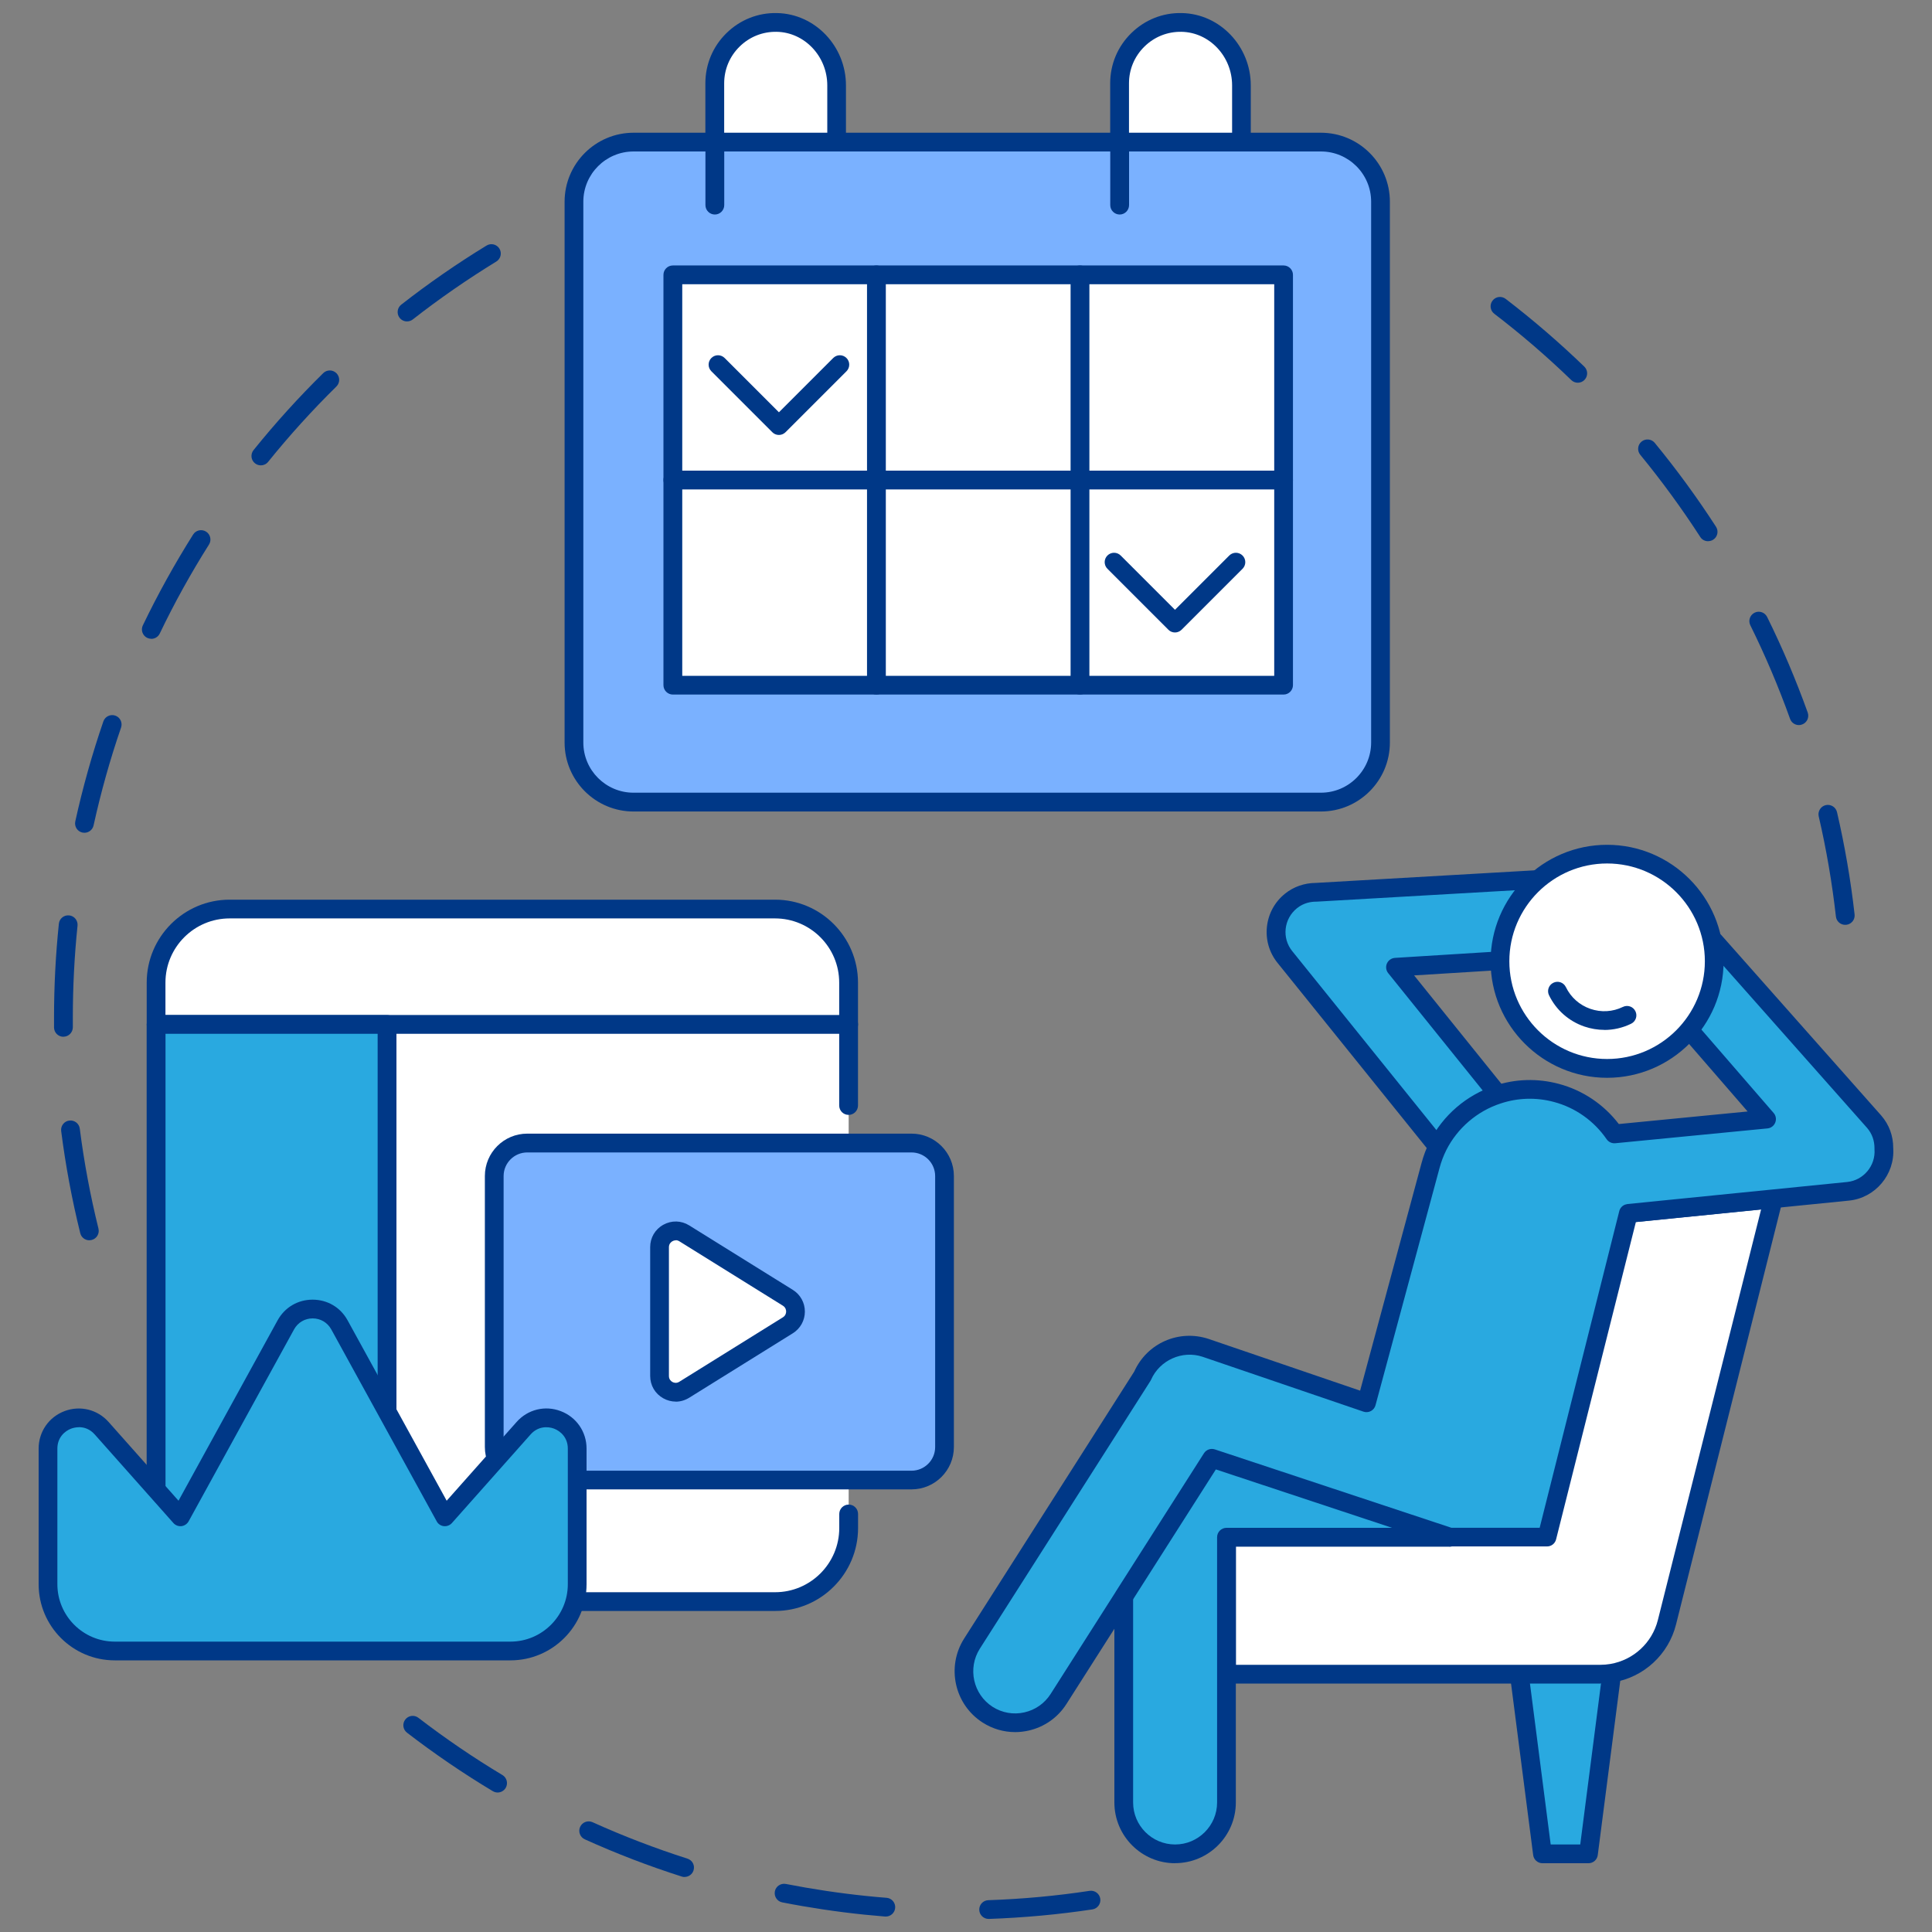 <?xml version="1.0" encoding="UTF-8"?>
<svg xmlns="http://www.w3.org/2000/svg" id="uuid-2af5cb86-1b66-4543-a906-d3b785a55ac2" data-name="uuid-cc90faff-75dc-423e-aa07-840f546473c4" width="300" height="300" viewBox="0 0 300 300">
  <rect x="0" y="0" width="300" height="300" fill="#808080" stroke="none"/>
  <defs>
    <style>
      .uuid-172f3072-8af4-45fb-bad8-b82e4e54f225 {
        fill: #fff;
      }

      .uuid-c55d8917-e896-4a4e-b524-52be4e9115f1 {
        fill: #29a9e0;
      }

      .uuid-70b524a5-2462-4659-98b4-cd4f1c5ff0e3 {
        fill: #003887;
      }

      .uuid-87113385-107e-4c28-9c4f-b72b6ce38b46 {
        fill: #7ab1ff;
      }
    </style>
  </defs>
  <g>
    <path class="uuid-70b524a5-2462-4659-98b4-cd4f1c5ff0e3" d="m13.87,192.59c-.65,0-1.25-.44-1.41-1.11-1.29-5.2-2.28-10.53-2.96-15.85-.1-.8.46-1.53,1.26-1.63.8-.1,1.53.46,1.63,1.26.66,5.2,1.64,10.42,2.9,15.52.19.78-.28,1.57-1.06,1.76-.12.03-.24.04-.35.04Zm-4.02-31.6c-.8,0-1.45-.64-1.46-1.44,0-.52,0-1.05,0-1.58,0-4.82.25-9.7.75-14.53.08-.8.79-1.38,1.6-1.3.8.08,1.38.8,1.3,1.6-.49,4.72-.73,9.51-.73,14.23,0,.52,0,1.03,0,1.54,0,.8-.64,1.46-1.44,1.47h-.02Zm3.26-31.68c-.1,0-.21-.01-.31-.03-.79-.17-1.28-.95-1.11-1.73,1.15-5.24,2.62-10.47,4.36-15.53.26-.76,1.09-1.16,1.85-.9.76.26,1.16,1.09.9,1.85-1.71,4.95-3.14,10.07-4.27,15.2-.15.68-.75,1.14-1.42,1.14Zm10.38-30.12c-.21,0-.43-.05-.63-.14-.72-.35-1.03-1.22-.68-1.94,2.32-4.83,4.95-9.57,7.81-14.11.43-.68,1.33-.88,2.01-.45.68.43.88,1.33.45,2.01-2.8,4.44-5.38,9.08-7.64,13.81-.25.52-.77.83-1.31.83Zm17.01-26.93c-.32,0-.64-.11-.91-.32-.63-.5-.72-1.42-.22-2.05,3.36-4.17,7-8.19,10.82-11.95.57-.56,1.49-.56,2.06.02.56.57.56,1.49-.02,2.06-3.74,3.68-7.31,7.62-10.6,11.7-.29.36-.71.54-1.13.54Zm22.7-22.35c-.43,0-.86-.19-1.15-.56-.49-.63-.38-1.55.25-2.04,4.22-3.3,8.68-6.39,13.25-9.18.69-.42,1.58-.2,2,.48.42.69.2,1.58-.48,2-4.47,2.74-8.84,5.76-12.97,8.99-.27.21-.58.31-.9.31Z"></path>
    <path class="uuid-70b524a5-2462-4659-98b4-cd4f1c5ff0e3" d="m153.51,297.97c-.78,0-1.43-.62-1.45-1.41-.03-.8.6-1.48,1.41-1.5,5.25-.18,10.54-.66,15.72-1.45.8-.12,1.54.43,1.66,1.22.12.79-.43,1.54-1.22,1.66-5.29.8-10.69,1.29-16.05,1.48-.02,0-.03,0-.05,0Zm-15.95-.37s-.08,0-.12,0c-1.08-.09-2.18-.19-3.27-.3-4.25-.44-8.53-1.08-12.7-1.9-.79-.15-1.3-.92-1.15-1.71.15-.79.92-1.3,1.71-1.15,4.09.8,8.28,1.43,12.44,1.86,1.07.11,2.15.21,3.2.29.8.06,1.4.77,1.33,1.57-.06.76-.7,1.34-1.45,1.34Zm-31.26-6.14c-.15,0-.3-.02-.44-.07-5.11-1.63-10.17-3.57-15.05-5.78-.73-.33-1.06-1.19-.73-1.93.33-.73,1.19-1.06,1.93-.73,4.78,2.16,9.74,4.06,14.74,5.66.77.24,1.19,1.06.94,1.83-.2.62-.77,1.01-1.39,1.01Zm-29.03-13.12c-.25,0-.51-.07-.75-.21-4.59-2.75-9.07-5.81-13.32-9.08-.64-.49-.76-1.4-.27-2.04.49-.64,1.4-.76,2.04-.27,4.16,3.2,8.55,6.19,13.05,8.89.69.41.91,1.31.5,2-.27.45-.76.71-1.25.71Z"></path>
    <path class="uuid-70b524a5-2462-4659-98b4-cd4f1c5ff0e3" d="m286.52,143.61c-.73,0-1.36-.55-1.44-1.29-.59-5.21-1.48-10.44-2.67-15.55-.18-.78.31-1.57,1.09-1.75.78-.18,1.57.31,1.75,1.09,1.21,5.22,2.13,10.56,2.73,15.88.09.8-.48,1.52-1.28,1.61-.06,0-.11,0-.16,0Zm-7.19-31.02c-.6,0-1.16-.37-1.37-.97-1.77-4.93-3.84-9.82-6.17-14.53-.36-.72-.06-1.59.66-1.95.72-.36,1.59-.06,1.95.66,2.38,4.81,4.49,9.8,6.3,14.84.27.76-.12,1.59-.88,1.86-.16.06-.33.09-.49.09Zm-14.1-28.55c-.48,0-.95-.23-1.22-.67-2.85-4.4-5.98-8.69-9.31-12.75-.51-.62-.42-1.54.2-2.05.62-.51,1.54-.42,2.05.2,3.4,4.14,6.6,8.52,9.51,13.02.44.68.24,1.58-.43,2.01-.24.16-.52.23-.79.23Zm-20.23-24.61c-.36,0-.73-.14-1.01-.41-3.77-3.65-7.8-7.12-11.96-10.3-.64-.49-.76-1.4-.27-2.04.49-.64,1.4-.76,2.04-.27,4.25,3.26,8.36,6.8,12.21,10.52.58.56.59,1.48.03,2.06-.29.3-.67.44-1.05.44Z"></path>
  </g>
  <g>
    <g>
      <polygon class="uuid-c55d8917-e896-4a4e-b524-52be4e9115f1" points="250.28 259.82 246.66 287.86 239.51 287.86 235.92 259.97 250.28 259.82"></polygon>
      <path class="uuid-70b524a5-2462-4659-98b4-cd4f1c5ff0e3" d="m246.66,289.32h-7.15c-.73,0-1.35-.54-1.44-1.27l-3.6-27.9c-.1-.8.46-1.53,1.26-1.63.8-.1,1.53.46,1.63,1.26l3.43,26.63h4.59l3.45-26.77c.1-.8.84-1.36,1.63-1.26.8.1,1.36.83,1.26,1.63l-3.62,28.04c-.09.73-.71,1.27-1.44,1.27Z"></path>
    </g>
    <g>
      <path class="uuid-172f3072-8af4-45fb-bad8-b82e4e54f225" d="m190.45,259.96h58.07c.6,0,1.19-.05,1.77-.15,4.11-.69,7.51-3.76,8.55-7.89l16.53-65.77-22.51,2.27-27.68,50.28h-34.73s0,21.27,0,21.27Z"></path>
      <path class="uuid-70b524a5-2462-4659-98b4-cd4f1c5ff0e3" d="m248.52,261.42h-58.07c-.8,0-1.46-.65-1.46-1.46v-21.28c0-.39.15-.76.42-1.03.27-.27.64-.43,1.03-.43h33.87s27.27-49.52,27.27-49.52c.23-.42.65-.7,1.13-.75l22.51-2.27c.47-.05.94.14,1.25.5.31.36.43.85.31,1.31l-16.53,65.77c-1.17,4.65-4.99,8.18-9.72,8.97-.67.11-1.35.17-2.01.17Zm-56.61-2.91h56.61c.5,0,1.01-.04,1.53-.13,3.59-.61,6.49-3.28,7.38-6.81l16.03-63.76-19.69,1.98-27.31,49.61c-.26.46-.74.75-1.28.75h-33.27s0,18.36,0,18.36Z"></path>
    </g>
    <g>
      <path class="uuid-c55d8917-e896-4a4e-b524-52be4e9115f1" d="m232.91,149.2l-16.21,1.01,15.39,19.11c.17.22.33.43.46.66l-9.26,7.94c-.31-.24-.59-.53-.84-.85l-22.94-28.47c-2.14-2.65-1.72-6.55.95-8.7,1.13-.91,2.51-1.34,3.87-1.34l34.45-1.98-5.87,12.62Z"></path>
      <path class="uuid-70b524a5-2462-4659-98b4-cd4f1c5ff0e3" d="m223.29,179.38c-.32,0-.64-.1-.91-.32-.4-.32-.77-.69-1.09-1.1l-22.92-28.45c-1.28-1.59-1.86-3.58-1.64-5.61.22-2.03,1.22-3.86,2.82-5.14,1.31-1.06,3-1.65,4.74-1.66l34.41-1.98c.8-.05,1.49.57,1.54,1.37.05.8-.57,1.49-1.37,1.54l-34.45,1.98s-.06,0-.08,0c-.77,0-1.91.18-2.95,1.02-.99.8-1.61,1.93-1.75,3.18-.14,1.25.22,2.49,1.01,3.47l22.74,28.23,7.18-6.16-15.01-18.64c-.34-.42-.42-1-.2-1.5.22-.5.7-.83,1.24-.87l16.21-1.01c.8-.05,1.49.56,1.54,1.36.05.8-.56,1.49-1.36,1.54l-13.41.83,13.63,16.92c.23.29.41.56.58.83.36.61.24,1.39-.3,1.85l-9.26,7.94c-.27.23-.61.35-.95.35Z"></path>
    </g>
    <g>
      <path class="uuid-c55d8917-e896-4a4e-b524-52be4e9115f1" d="m174.5,247.92l4.24-27.74,33.02,5.45,13.39,13.05h-34.69v41.19c0,4.42-3.57,7.98-7.98,7.98s-7.98-3.56-7.98-7.98v-31.96h0Z"></path>
      <path class="uuid-70b524a5-2462-4659-98b4-cd4f1c5ff0e3" d="m182.47,289.32c-5.2,0-9.43-4.23-9.43-9.43v-31.96c0-.12.02-.24.04-.35l4.22-27.61c.06-.38.27-.73.58-.96.31-.23.71-.32,1.09-.26l33.02,5.45c.29.05.57.19.78.39l13.39,13.05c.42.41.56,1.04.33,1.59-.22.55-.76.91-1.35.91h-33.24v39.74c0,5.2-4.23,9.43-9.44,9.43Zm-6.52-41.24v31.81c0,3.6,2.93,6.52,6.52,6.52s6.52-2.93,6.52-6.52v-41.19c0-.8.65-1.46,1.46-1.46h31.12l-10.5-10.24-31.11-5.14-4.01,26.22Z"></path>
    </g>
    <g>
      <path class="uuid-c55d8917-e896-4a4e-b524-52be4e9115f1" d="m262.32,159.93l12,13.85-23.63,2.3c-2.07-3.02-5.19-5.35-9.02-6.37-3.12-.83-6.26-.69-9.11.26-3.95,1.3-7.33,4.12-9.26,7.94-.49.97-.88,1.99-1.17,3.08l-9.94,36.82-24.98-8.52c-3.93-1.3-8.18.63-9.81,4.38l-26.48,41.56c-2.36,3.73-1.27,8.65,2.45,11.02,3.71,2.36,8.65,1.27,11.01-2.45l10.12-15.88v-.02l13.69-21.48,36.96,12.25h.04s-.03,0-.03,0h15.08l12.64-50.27h.01,0s34.09-3.43,34.09-3.43c3.36-.33,5.83-3.29,5.57-6.65.02-1.47-.45-2.93-1.49-4.14l-24.84-28.03-3.87,13.77Z"></path>
      <path class="uuid-70b524a5-2462-4659-98b4-cd4f1c5ff0e3" d="m157.63,268.96c-1.77,0-3.51-.5-5.04-1.48-4.38-2.8-5.67-8.64-2.89-13.03l26.42-41.47c1.99-4.42,6.94-6.6,11.56-5.07l23.52,8.03,9.53-35.32c.31-1.17.74-2.3,1.27-3.36,2.06-4.08,5.74-7.24,10.1-8.67,3.2-1.07,6.64-1.17,9.94-.29,3.71.98,7,3.19,9.33,6.24l20-1.95-10.16-11.72c-.53-.61-.46-1.53.15-2.05.61-.53,1.53-.46,2.05.15l12,13.85c.36.41.45.99.25,1.49-.2.51-.67.86-1.21.91l-23.63,2.3c-.53.05-1.04-.19-1.34-.62-1.96-2.85-4.87-4.91-8.19-5.79-2.75-.74-5.61-.65-8.28.24-3.64,1.19-6.7,3.82-8.42,7.22-.44.88-.8,1.82-1.06,2.8l-9.94,36.83c-.1.39-.37.72-.72.91-.36.19-.77.22-1.15.09l-24.98-8.52c-3.15-1.05-6.67.52-8.01,3.58-.03.07-.07.14-.11.2l-26.48,41.56c-1.92,3.03-1.03,7.08,2,9.02,1.47.93,3.21,1.24,4.91.86,1.7-.38,3.15-1.39,4.09-2.86l10.04-15.76s.05-.1.08-.14l13.69-21.48c.36-.56,1.05-.81,1.69-.6l36.73,12.17h13.71l12.36-49.17c.12-.48.47-.85.91-1.01.12-.04.24-.07.37-.09l34.09-3.42c2.55-.25,4.46-2.53,4.26-5.09,0-.04,0-.09,0-.13.01-1.19-.38-2.29-1.14-3.17l-24.83-28.02c-.53-.6-.48-1.52.12-2.06.6-.53,1.52-.48,2.06.12l24.84,28.03c1.23,1.42,1.87,3.17,1.86,5.06.28,4.1-2.79,7.75-6.89,8.15l-33.07,3.32-12.39,49.28c-.16.65-.74,1.1-1.41,1.1h-14.88c-.17.02-.34,0-.51-.03-.04,0-.11-.03-.15-.04l-35.88-11.89-13,20.4s-.05.1-.08.14l-10.12,15.88c-1.35,2.12-3.45,3.59-5.91,4.14-.69.15-1.38.23-2.07.23Z"></path>
    </g>
    <g>
      <circle class="uuid-172f3072-8af4-45fb-bad8-b82e4e54f225" cx="249.55" cy="149.26" r="16.64"></circle>
      <path class="uuid-70b524a5-2462-4659-98b4-cd4f1c5ff0e3" d="m249.55,167.36c-9.98,0-18.09-8.12-18.09-18.09s8.12-18.09,18.09-18.09,18.09,8.12,18.09,18.09-8.12,18.09-18.09,18.09Zm0-33.28c-8.37,0-15.18,6.81-15.18,15.18s6.81,15.18,15.18,15.18,15.18-6.81,15.18-15.18-6.81-15.18-15.18-15.18Z"></path>
    </g>
    <g>
      <path class="uuid-172f3072-8af4-45fb-bad8-b82e4e54f225" d="m241.85,153.9c1.95,4.02,6.78,5.7,10.8,3.75l-10.8-3.75Z"></path>
      <path class="uuid-70b524a5-2462-4659-98b4-cd4f1c5ff0e3" d="m249.13,159.92c-1.05,0-2.11-.18-3.14-.53-2.41-.84-4.35-2.56-5.46-4.85-.35-.72-.05-1.59.68-1.94.72-.35,1.59-.05,1.94.68.77,1.59,2.12,2.79,3.79,3.37,1.67.58,3.47.48,5.07-.3.72-.35,1.59-.05,1.94.68.35.72.05,1.59-.68,1.94-1.32.64-2.73.96-4.15.96Z"></path>
    </g>
  </g>
  <g>
    <g>
      <g>
        <g>
          <path class="uuid-172f3072-8af4-45fb-bad8-b82e4e54f225" d="m131.78,235.09v2.18c0,6.31-5.12,11.43-11.43,11.43H35.66c-6.31,0-11.43-5.12-11.43-11.43v-84.69c0-6.31,5.12-11.43,11.43-11.43h84.69c6.31,0,11.43,5.12,11.43,11.43v82.51Z"></path>
          <path class="uuid-70b524a5-2462-4659-98b4-cd4f1c5ff0e3" d="m120.35,250.15H35.66c-7.1,0-12.88-5.78-12.88-12.88v-84.69c0-7.1,5.78-12.88,12.88-12.88h84.69c7.1,0,12.88,5.78,12.88,12.88v19.08c0,.8-.65,1.46-1.46,1.46s-1.46-.65-1.46-1.46v-19.08c0-5.5-4.47-9.97-9.97-9.97H35.66c-5.5,0-9.97,4.47-9.97,9.97v84.69c0,5.5,4.47,9.97,9.97,9.97h84.69c5.5,0,9.97-4.47,9.97-9.97v-2.18c0-.8.65-1.46,1.46-1.46s1.46.65,1.46,1.46v2.18c0,7.1-5.78,12.88-12.88,12.88Z"></path>
        </g>
        <path class="uuid-70b524a5-2462-4659-98b4-cd4f1c5ff0e3" d="m131.78,160.53H24.24c-.8,0-1.46-.65-1.46-1.46s.65-1.46,1.46-1.46h107.54c.8,0,1.46.65,1.46,1.46s-.65,1.46-1.46,1.46Z"></path>
        <g>
          <path class="uuid-c55d8917-e896-4a4e-b524-52be4e9115f1" d="m24.24,159.08v78.19c0,6.31,5.12,11.43,11.43,11.43h24.42v-89.62H24.24Z"></path>
          <path class="uuid-70b524a5-2462-4659-98b4-cd4f1c5ff0e3" d="m60.09,250.15h-24.42c-7.1,0-12.88-5.78-12.88-12.88v-78.19c0-.8.65-1.46,1.46-1.46h35.85c.8,0,1.46.65,1.46,1.46v89.62c0,.8-.65,1.46-1.46,1.46Zm-34.39-89.62v76.74c0,5.5,4.47,9.97,9.97,9.97h22.97v-86.71H25.69Z"></path>
        </g>
      </g>
      <g>
        <g>
          <rect class="uuid-87113385-107e-4c28-9c4f-b72b6ce38b46" x="76.75" y="177.49" width="69.91" height="52.32" rx="7" ry="7"></rect>
          <path class="uuid-70b524a5-2462-4659-98b4-cd4f1c5ff0e3" d="m141.54,231.27h-59.67c-3.63,0-6.58-2.95-6.58-6.58v-42.08c0-3.63,2.95-6.58,6.58-6.58h59.67c3.63,0,6.58,2.95,6.58,6.58v42.08c0,3.63-2.95,6.58-6.58,6.58Zm-59.67-52.32c-2.02,0-3.67,1.64-3.67,3.67v42.08c0,2.02,1.64,3.67,3.67,3.67h59.67c2.02,0,3.67-1.64,3.67-3.67v-42.08c0-2.02-1.64-3.67-3.67-3.67h-59.67Z"></path>
        </g>
        <g>
          <path class="uuid-172f3072-8af4-45fb-bad8-b82e4e54f225" d="m106.25,191.52l16.09,10.01c1.58.98,1.58,3.28,0,4.26l-16.09,10.01c-1.67,1.04-3.84-.16-3.84-2.13v-20.01c0-1.97,2.16-3.17,3.84-2.13Z"></path>
          <path class="uuid-70b524a5-2462-4659-98b4-cd4f1c5ff0e3" d="m104.93,217.64c-.66,0-1.32-.17-1.93-.51-1.28-.71-2.04-2.01-2.04-3.47v-20.01c0-1.46.76-2.76,2.04-3.47,1.28-.71,2.78-.67,4.02.1h0l16.09,10.01c1.17.73,1.87,1.99,1.87,3.37s-.7,2.64-1.87,3.37l-16.09,10.01c-.65.4-1.37.61-2.09.61Zm0-25.04c-.24,0-.42.08-.52.14-.16.09-.54.36-.54.92v20.01c0,.56.38.83.54.92.16.09.59.27,1.07-.03l16.09-10.01c.45-.28.5-.72.5-.9s-.05-.62-.5-.9l-16.09-10.01h0c-.2-.12-.38-.16-.55-.16Z"></path>
        </g>
      </g>
    </g>
    <g>
      <path class="uuid-c55d8917-e896-4a4e-b524-52be4e9115f1" d="m69.08,235.54l-16.37-29.8c-1.81-3.29-6.53-3.29-8.34,0l-16.37,29.8-12.23-13.77c-2.9-3.27-8.31-1.22-8.31,3.16v21.07c0,5.72,4.64,10.36,10.36,10.36h61.44c5.72,0,10.36-4.64,10.36-10.36v-21.07c0-4.37-5.41-6.43-8.31-3.16l-12.23,13.77Z"></path>
      <path class="uuid-70b524a5-2462-4659-98b4-cd4f1c5ff0e3" d="m79.26,257.82H17.82c-6.52,0-11.82-5.3-11.82-11.82v-21.07c0-2.6,1.57-4.88,4.01-5.81,2.43-.92,5.12-.26,6.85,1.68l10.86,12.23,15.38-28c1.11-2.02,3.14-3.22,5.44-3.22,2.3,0,4.34,1.2,5.44,3.22l15.38,28,10.86-12.23c1.73-1.95,4.42-2.61,6.85-1.68,2.43.92,4.01,3.2,4.01,5.81v21.07c0,6.52-5.3,11.82-11.82,11.82ZM12.25,221.62c-.44,0-.85.09-1.21.22-1.03.39-2.13,1.41-2.13,3.09v21.07c0,4.91,4,8.91,8.91,8.91h61.44c4.91,0,8.91-4,8.91-8.91v-21.07c0-1.68-1.1-2.69-2.13-3.09-1.03-.39-2.53-.36-3.64.89l-12.23,13.77c-.31.35-.78.53-1.25.48-.47-.05-.89-.33-1.11-.75l-16.37-29.8c-.59-1.07-1.67-1.71-2.89-1.71s-2.3.64-2.89,1.71l-16.37,29.8c-.23.41-.64.69-1.11.75-.47.05-.94-.13-1.25-.48l-12.23-13.77c-.73-.82-1.61-1.12-2.43-1.12Z"></path>
    </g>
  </g>
  <g>
    <g>
      <path class="uuid-172f3072-8af4-45fb-bad8-b82e4e54f225" d="m129.92,22.19v-8.93c0-5.21-4.07-9.68-9.28-9.77-5.3-.1-9.64,4.17-9.64,9.46v9.12l18.92.12Z"></path>
      <path class="uuid-70b524a5-2462-4659-98b4-cd4f1c5ff0e3" d="m129.92,23.65c-.8,0-1.46-.65-1.46-1.46v-8.93c0-4.51-3.52-8.24-7.85-8.32-2.18-.04-4.21.77-5.76,2.29-1.55,1.52-2.4,3.55-2.4,5.71v9.12c0,.8-.65,1.46-1.46,1.46s-1.46-.65-1.46-1.46v-9.12c0-2.95,1.16-5.72,3.27-7.79,2.11-2.07,4.9-3.19,7.85-3.12,5.91.11,10.71,5.14,10.71,11.23v8.93c0,.8-.65,1.46-1.46,1.46Z"></path>
    </g>
    <g>
      <path class="uuid-172f3072-8af4-45fb-bad8-b82e4e54f225" d="m192.78,22.19v-8.93c0-5.21-4.07-9.68-9.28-9.77-5.3-.1-9.64,4.17-9.64,9.46v9.24h18.92Z"></path>
      <path class="uuid-70b524a5-2462-4659-98b4-cd4f1c5ff0e3" d="m192.78,23.65c-.8,0-1.46-.65-1.46-1.46v-8.93c0-4.51-3.52-8.24-7.85-8.32-2.18-.04-4.21.77-5.76,2.29-1.55,1.52-2.4,3.55-2.4,5.71v9.24c0,.8-.65,1.46-1.46,1.46s-1.46-.65-1.46-1.46v-9.24c0-2.95,1.16-5.72,3.27-7.79,2.11-2.07,4.89-3.19,7.85-3.12,5.91.11,10.71,5.14,10.71,11.23v8.93c0,.8-.65,1.46-1.46,1.46Z"></path>
    </g>
    <g>
      <path class="uuid-87113385-107e-4c28-9c4f-b72b6ce38b46" d="m214.37,31.32c0-5.11-4.14-9.26-9.26-9.26h-106.73c-5.11,0-9.26,4.14-9.26,9.26v83.98c0,5.11,4.14,9.25,9.25,9.25h106.74c5.11,0,9.26-4.14,9.26-9.26V31.32Z"></path>
      <path class="uuid-70b524a5-2462-4659-98b4-cd4f1c5ff0e3" d="m205.12,126.01h-106.74c-5.9,0-10.71-4.8-10.71-10.71V31.32c0-5.91,4.81-10.71,10.71-10.71h106.73c5.91,0,10.71,4.8,10.71,10.71v83.98c0,5.91-4.8,10.71-10.71,10.71ZM98.38,23.52c-4.3,0-7.8,3.5-7.8,7.8v83.98c0,4.3,3.5,7.79,7.79,7.79h106.74c4.3,0,7.8-3.5,7.8-7.8V31.32c0-4.3-3.5-7.8-7.8-7.8h-106.73Z"></path>
    </g>
    <g>
      <polygon class="uuid-172f3072-8af4-45fb-bad8-b82e4e54f225" points="199.31 106.39 199.31 42.68 104.48 42.68 104.48 87.3 104.48 106.39 199.31 106.39"></polygon>
      <path class="uuid-70b524a5-2462-4659-98b4-cd4f1c5ff0e3" d="m199.31,107.85h-94.83c-.8,0-1.46-.65-1.46-1.46v-63.71c0-.8.65-1.46,1.46-1.46h94.83c.8,0,1.46.65,1.46,1.46v63.71c0,.8-.65,1.46-1.46,1.46Zm-93.37-2.91h91.92v-60.8h-91.92v60.8Z"></path>
    </g>
    <path class="uuid-70b524a5-2462-4659-98b4-cd4f1c5ff0e3" d="m136.09,107.85c-.8,0-1.46-.65-1.46-1.46v-63.71c0-.8.65-1.46,1.46-1.46s1.46.65,1.46,1.46v63.71c0,.8-.65,1.46-1.46,1.46Z"></path>
    <path class="uuid-70b524a5-2462-4659-98b4-cd4f1c5ff0e3" d="m167.7,107.85c-.8,0-1.46-.65-1.46-1.46v-63.71c0-.8.65-1.46,1.46-1.46s1.46.65,1.46,1.46v63.71c0,.8-.65,1.46-1.46,1.46Z"></path>
    <path class="uuid-70b524a5-2462-4659-98b4-cd4f1c5ff0e3" d="m199.31,76h-94.83c-.8,0-1.46-.65-1.46-1.46s.65-1.46,1.46-1.46h94.83c.8,0,1.46.65,1.46,1.46s-.65,1.46-1.46,1.46Z"></path>
    <path class="uuid-70b524a5-2462-4659-98b4-cd4f1c5ff0e3" d="m120.95,67.54h0c-.39,0-.76-.15-1.03-.43l-9.46-9.46c-.57-.57-.57-1.49,0-2.06.57-.57,1.49-.57,2.06,0l8.43,8.43,8.43-8.43c.57-.57,1.49-.57,2.06,0,.57.57.57,1.49,0,2.06l-9.46,9.46c-.27.27-.64.43-1.03.43Z"></path>
    <path class="uuid-70b524a5-2462-4659-98b4-cd4f1c5ff0e3" d="m182.45,98.21h0c-.39,0-.76-.15-1.03-.43l-9.46-9.46c-.57-.57-.57-1.49,0-2.06s1.49-.57,2.06,0l8.43,8.43,8.43-8.43c.57-.57,1.49-.57,2.06,0,.57.57.57,1.49,0,2.06l-9.46,9.46c-.27.27-.64.43-1.03.43Z"></path>
    <path class="uuid-70b524a5-2462-4659-98b4-cd4f1c5ff0e3" d="m111,33.31c-.8,0-1.46-.65-1.46-1.46v-9.79c0-.8.65-1.46,1.46-1.46s1.46.65,1.46,1.46v9.79c0,.8-.65,1.46-1.46,1.46Z"></path>
    <path class="uuid-70b524a5-2462-4659-98b4-cd4f1c5ff0e3" d="m173.86,33.31c-.8,0-1.46-.65-1.46-1.46v-9.66c0-.8.65-1.46,1.46-1.46s1.46.65,1.46,1.46v9.66c0,.8-.65,1.46-1.46,1.46Z"></path>
  </g>
</svg>
